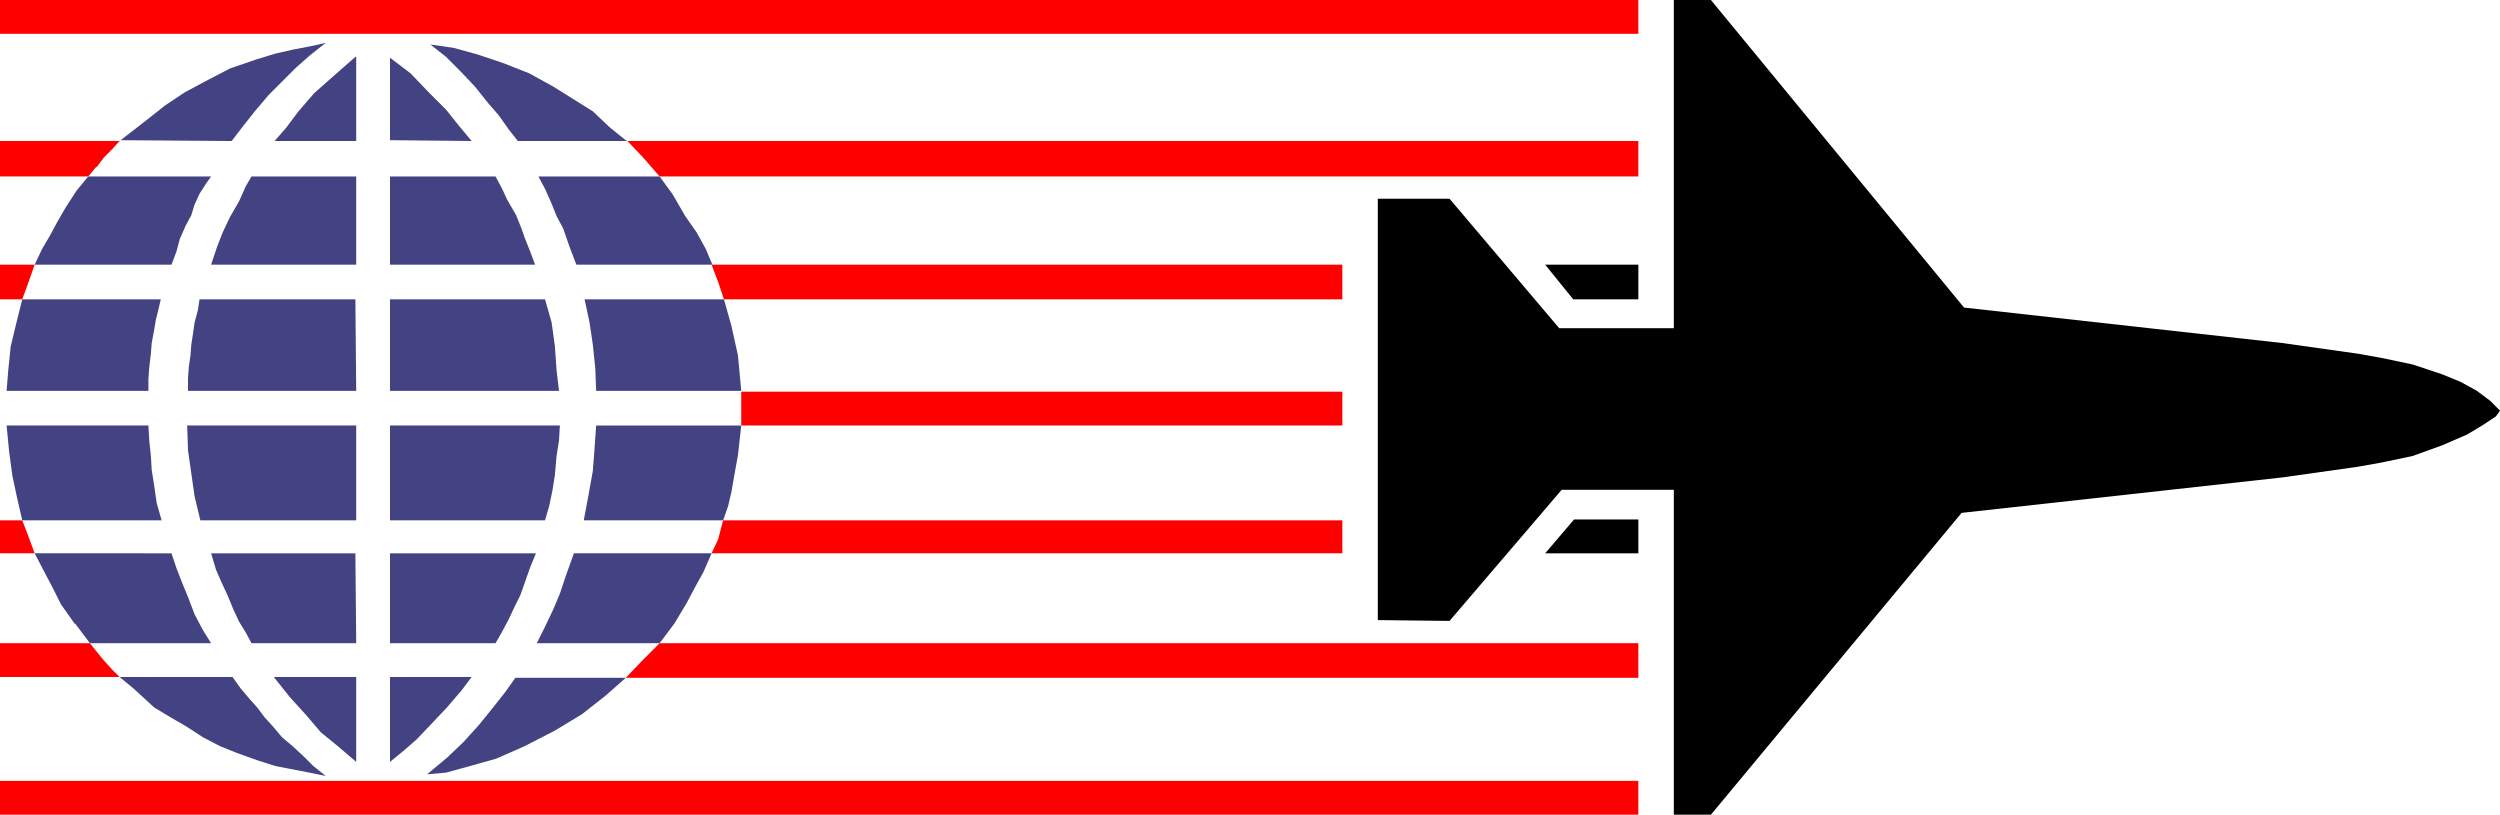 <?xml version="1.0" encoding="UTF-8" standalone="no"?>
<svg
   version="1.0"
   width="129.638mm"
   height="42.246mm"
   id="svg38"
   sodipodi:docname="Jet &amp; Globe.wmf"
   xmlns:inkscape="http://www.inkscape.org/namespaces/inkscape"
   xmlns:sodipodi="http://sodipodi.sourceforge.net/DTD/sodipodi-0.dtd"
   xmlns="http://www.w3.org/2000/svg"
   xmlns:svg="http://www.w3.org/2000/svg">
  <sodipodi:namedview
     id="namedview38"
     pagecolor="#ffffff"
     bordercolor="#000000"
     borderopacity="0.25"
     inkscape:showpageshadow="2"
     inkscape:pageopacity="0.0"
     inkscape:pagecheckerboard="0"
     inkscape:deskcolor="#d1d1d1"
     inkscape:document-units="mm" />
  <defs
     id="defs1">
    <pattern
       id="WMFhbasepattern"
       patternUnits="userSpaceOnUse"
       width="6"
       height="6"
       x="0"
       y="0" />
  </defs>
  <path
     style="fill:#ff0000;fill-opacity:1;fill-rule:evenodd;stroke:none"
     d="m 0,153.044 v 6.626 h 321.099 v -6.626 z"
     id="path1" />
  <path
     style="fill:#ff0000;fill-opacity:1;fill-rule:evenodd;stroke:none"
     d="m 18.907,127.672 -1.293,-1.616 H 0 v 6.626 h 23.432 l -1.454,-1.454 -1.616,-1.778 -1.454,-1.778 z"
     id="path2" />
  <path
     style="fill:#ff0000;fill-opacity:1;fill-rule:evenodd;stroke:none"
     d="m 0,101.976 v 6.464 h 6.787 l -1.131,-3.071 -1.293,-3.394 z"
     id="path3" />
  <path
     style="fill:#ff0000;fill-opacity:1;fill-rule:evenodd;stroke:none"
     d="M 6.787,51.877 H 0 v 6.788 h 4.363 l 1.293,-3.555 z"
     id="path4" />
  <path
     style="fill:#ff0000;fill-opacity:1;fill-rule:evenodd;stroke:none"
     d="M 18.907,32.645 17.291,34.584 H 0 v -6.949 h 23.432 l -1.454,1.616 -1.616,1.616 -1.454,1.939 v 0 z"
     id="path5" />
  <path
     style="fill:#ff0000;fill-opacity:1;fill-rule:evenodd;stroke:none"
     d="M 0,0 H 321.099 V 6.626 H 0 V 0 Z"
     id="path6" />
  <path
     style="fill:#434383;fill-opacity:1;fill-rule:evenodd;stroke:none"
     d="m 59.469,148.196 1.939,1.939 2.424,1.939 -4.848,-0.97 -5.01,-0.97 -3.555,-1.131 -4.04,-1.454 -3.232,-1.293 -3.394,-1.778 -3.232,-2.101 -3.07,-1.778 -3.232,-1.939 -2.101,-1.939 -1.939,-1.778 -2.747,-2.263 h 22.139 l 1.616,2.263 1.778,2.101 1.454,1.616 1.454,1.939 1.616,1.778 1.778,2.101 2.101,1.778 z"
     id="path7" />
  <path
     style="fill:#434383;fill-opacity:1;fill-rule:evenodd;stroke:none"
     d="m 66.418,146.418 3.394,2.909 v -16.646 H 53.651 l 3.232,4.04 3.232,3.555 2.747,3.232 3.555,2.909 z"
     id="path8" />
  <path
     style="fill:#434383;fill-opacity:1;fill-rule:evenodd;stroke:none"
     d="M 92.435,132.682 H 76.437 v 16.646 l 2.747,-2.263 2.424,-2.101 3.232,-3.394 2.747,-2.909 2.909,-3.394 1.939,-2.586 z"
     id="path9" />
  <path
     style="fill:#434383;fill-opacity:1;fill-rule:evenodd;stroke:none"
     d="m 87.587,148.519 3.232,-3.071 3.07,-3.394 2.747,-3.394 2.424,-3.071 1.939,-2.747 h 21.654 l -4.04,3.555 -4.525,3.555 -5.333,3.232 -5.979,3.071 -5.494,2.424 -5.171,1.454 -4.686,1.293 -3.717,0.323 z"
     id="path10" />
  <path
     style="fill:#434383;fill-opacity:1;fill-rule:evenodd;stroke:none"
     d="m 14.706,122.177 2.909,3.879 h 23.755 l -1.616,-2.586 -1.616,-3.071 -1.293,-3.394 -1.131,-2.747 -1.131,-2.909 -0.97,-2.909 H 6.787 l 1.939,3.717 1.616,3.071 1.616,3.232 2.747,3.879 v 0 z"
     id="path11" />
  <path
     style="fill:#434383;fill-opacity:1;fill-rule:evenodd;stroke:none"
     d="m 69.65,108.44 0.162,17.615 H 49.288 l -1.131,-2.101 -1.293,-2.101 -1.131,-2.424 -1.131,-2.747 -1.131,-2.424 -1.131,-2.586 -0.97,-3.232 h 28.442 v 0 z"
     id="path12" />
  <path
     style="fill:#434383;fill-opacity:1;fill-rule:evenodd;stroke:none"
     d="m 76.437,126.056 v -17.615 h 28.603 l -1.131,2.747 -0.97,2.747 -0.97,2.747 -1.131,2.263 -1.131,2.424 -1.293,2.424 -1.293,2.263 z"
     id="path13" />
  <path
     style="fill:#434383;fill-opacity:1;fill-rule:evenodd;stroke:none"
     d="m 139.461,108.44 h -26.987 l -1.616,4.525 -1.131,3.394 -1.293,3.071 -1.616,3.394 -1.616,3.232 h 24.078 l 2.909,-3.879 2.424,-4.04 1.616,-3.071 1.616,-2.909 z"
     id="path14" />
  <path
     style="fill:#434383;fill-opacity:1;fill-rule:evenodd;stroke:none"
     d="M 4.363,101.976 3.394,97.774 2.424,93.249 1.778,88.401 1.293,83.391 H 29.088 l 0.162,2.909 0.323,3.071 0.162,2.747 0.485,3.071 0.485,3.394 0.97,3.394 H 4.363 Z"
     id="path15" />
  <path
     style="fill:#434383;fill-opacity:1;fill-rule:evenodd;stroke:none"
     d="m 36.683,83.391 0.162,4.848 0.646,4.525 0.646,4.525 1.131,4.687 H 69.811 V 83.391 H 36.845 v 0 z"
     id="path16" />
  <path
     style="fill:#434383;fill-opacity:1;fill-rule:evenodd;stroke:none"
     d="m 107.625,99.228 -0.808,2.747 H 76.437 V 83.391 h 33.29 l -0.162,2.909 -0.485,3.071 -0.323,3.717 -0.485,3.071 z"
     id="path17" />
  <path
     style="fill:#434383;fill-opacity:1;fill-rule:evenodd;stroke:none"
     d="m 115.382,96.804 -0.97,5.172 h 27.31 l 0.97,-2.747 0.646,-2.747 0.646,-3.717 0.646,-3.555 0.646,-5.818 h -28.442 l -0.323,4.687 -0.323,4.202 -0.808,4.525 z"
     id="path18" />
  <path
     style="fill:#434383;fill-opacity:1;fill-rule:evenodd;stroke:none"
     d="M 3.232,63.189 4.363,58.664 H 31.512 l -0.485,2.101 -0.485,1.939 -0.323,1.939 -0.485,2.586 -0.162,2.101 -0.323,2.747 -0.162,2.263 v 2.263 H 1.293 L 1.616,72.563 2.101,67.876 Z"
     id="path19" />
  <path
     style="fill:#434383;fill-opacity:1;fill-rule:evenodd;stroke:none"
     d="m 69.65,58.664 0.162,17.939 H 36.845 v -2.424 l 0.162,-2.263 0.323,-2.263 0.162,-2.101 0.323,-2.101 0.323,-2.263 0.646,-2.424 0.323,-2.101 h 30.704 v 0 z"
     id="path20" />
  <path
     style="fill:#434383;fill-opacity:1;fill-rule:evenodd;stroke:none"
     d="m 109.565,76.603 -0.485,-4.04 -0.323,-4.687 -0.646,-4.687 -1.293,-4.525 H 76.437 v 17.939 h 33.128 z"
     id="path21" />
  <path
     style="fill:#434383;fill-opacity:1;fill-rule:evenodd;stroke:none"
     d="m 141.885,58.664 1.454,5.172 1.293,5.818 0.646,6.949 h -28.442 l -0.162,-4.363 -0.485,-4.687 -0.646,-4.363 -0.97,-4.525 h 27.31 z"
     id="path22" />
  <path
     style="fill:#434383;fill-opacity:1;fill-rule:evenodd;stroke:none"
     d="m 17.291,34.584 h 24.078 l -1.131,1.616 -1.131,1.778 -0.97,2.101 -0.646,2.101 -1.131,2.101 -1.131,2.586 -0.646,2.424 -0.97,2.586 H 6.787 l 1.454,-3.071 1.616,-2.747 1.293,-2.424 1.778,-3.071 2.101,-3.232 z"
     id="path23" />
  <path
     style="fill:#434383;fill-opacity:1;fill-rule:evenodd;stroke:none"
     d="M 69.65,34.584 H 49.288 l -1.131,1.939 -1.293,2.909 -1.778,3.071 -1.454,3.071 -1.131,2.909 -1.131,3.394 h 28.442 v -17.292 0 z"
     id="path24" />
  <path
     style="fill:#434383;fill-opacity:1;fill-rule:evenodd;stroke:none"
     d="m 104.878,51.877 -0.97,-2.586 -0.97,-2.424 -0.808,-2.263 -0.97,-2.424 L 99.384,39.11 98.414,37.009 97.121,34.584 H 76.437 v 17.292 z"
     id="path25" />
  <path
     style="fill:#434383;fill-opacity:1;fill-rule:evenodd;stroke:none"
     d="m 129.28,34.584 2.586,3.555 2.424,4.202 2.262,3.232 1.778,3.232 1.293,3.071 h -26.664 l -1.293,-3.394 -1.293,-3.717 -1.293,-2.424 -0.97,-2.424 -1.293,-2.909 -1.293,-2.424 z"
     id="path26" />
  <path
     style="fill:#434383;fill-opacity:1;fill-rule:evenodd;stroke:none"
     d="m 23.432,27.474 21.978,0.162 2.101,-2.747 2.424,-3.071 2.747,-3.232 2.424,-2.424 2.909,-2.909 2.747,-2.424 3.07,-2.424 -2.909,0.646 -3.394,0.646 -3.555,0.808 -3.717,1.131 -5.171,1.778 -4.363,2.263 -4.525,2.424 -3.878,2.586 -3.878,3.071 -5.01,3.879 v 0 z"
     id="path27" />
  <path
     style="fill:#434383;fill-opacity:1;fill-rule:evenodd;stroke:none"
     d="m 69.65,11.151 -3.878,3.394 -4.202,3.717 -3.07,3.555 -2.424,3.232 -2.262,2.586 h 15.998 v -16.484 0 z"
     id="path28" />
  <path
     style="fill:#434383;fill-opacity:1;fill-rule:evenodd;stroke:none"
     d="m 76.437,27.474 15.998,0.162 -2.424,-2.909 -2.586,-3.232 -3.394,-3.394 -3.555,-3.717 -4.04,-3.071 v 16.323 0 z"
     id="path29" />
  <path
     style="fill:#434383;fill-opacity:1;fill-rule:evenodd;stroke:none"
     d="m 90.173,13.898 -2.747,-2.747 -3.07,-2.424 4.525,0.646 4.686,1.293 4.848,1.616 5.333,2.101 4.686,2.586 3.878,2.424 3.878,2.424 3.232,3.071 3.394,2.747 H 101.485 L 99.707,25.373 97.768,22.625 95.667,20.201 93.081,16.969 90.173,13.898 Z"
     id="path30" />
  <path
     style="fill:#ff0000;fill-opacity:1;fill-rule:evenodd;stroke:none"
     d="m 122.816,27.474 3.232,3.394 3.232,3.717 H 321.099 V 27.635 H 122.816 v 0 z"
     id="path31" />
  <path
     style="fill:#ff0000;fill-opacity:1;fill-rule:evenodd;stroke:none"
     d="m 139.461,51.877 1.293,3.394 1.131,3.394 H 263.084 v -6.788 z"
     id="path32" />
  <path
     style="fill:#ff0000;fill-opacity:1;fill-rule:evenodd;stroke:none"
     d="M 263.084,76.765 V 83.391 H 145.278 V 80.482 76.765 H 263.084 Z"
     id="path33" />
  <path
     style="fill:#ff0000;fill-opacity:1;fill-rule:evenodd;stroke:none"
     d="m 141.723,101.976 -0.97,3.717 -1.293,2.747 H 263.084 v -6.464 z"
     id="path34" />
  <path
     style="fill:#ff0000;fill-opacity:1;fill-rule:evenodd;stroke:none"
     d="m 122.654,132.843 3.232,-3.394 3.394,-3.394 h 191.819 v 6.788 z"
     id="path35" />
  <path
     style="fill:#000000;fill-opacity:1;fill-rule:evenodd;stroke:none"
     d="M 270.033,121.531 V 38.948 h 14.059 l 21.493,25.373 h 22.462 V 0 h 7.272 l 49.611,60.28 62.378,6.949 14.867,2.101 4.525,0.808 6.141,1.293 5.818,1.939 3.555,1.454 3.232,1.778 2.586,1.939 1.939,1.939 -0.808,1.131 -2.424,1.616 -3.232,1.939 -4.848,2.101 -5.818,2.101 -6.141,1.293 -4.525,0.808 -14.867,2.101 -62.862,6.949 -49.126,59.149 h -7.272 V 95.996 h -21.978 l -21.978,25.696 z"
     id="path36" />
  <path
     style="fill:#000000;fill-opacity:1;fill-rule:evenodd;stroke:none"
     d="m 321.099,58.664 h -12.766 l -5.494,-6.788 h 18.261 z"
     id="path37" />
  <path
     style="fill:#000000;fill-opacity:1;fill-rule:evenodd;stroke:none"
     d="m 321.099,101.814 h -12.605 l -5.656,6.626 h 18.261 v -6.626 z"
     id="path38" />
</svg>
